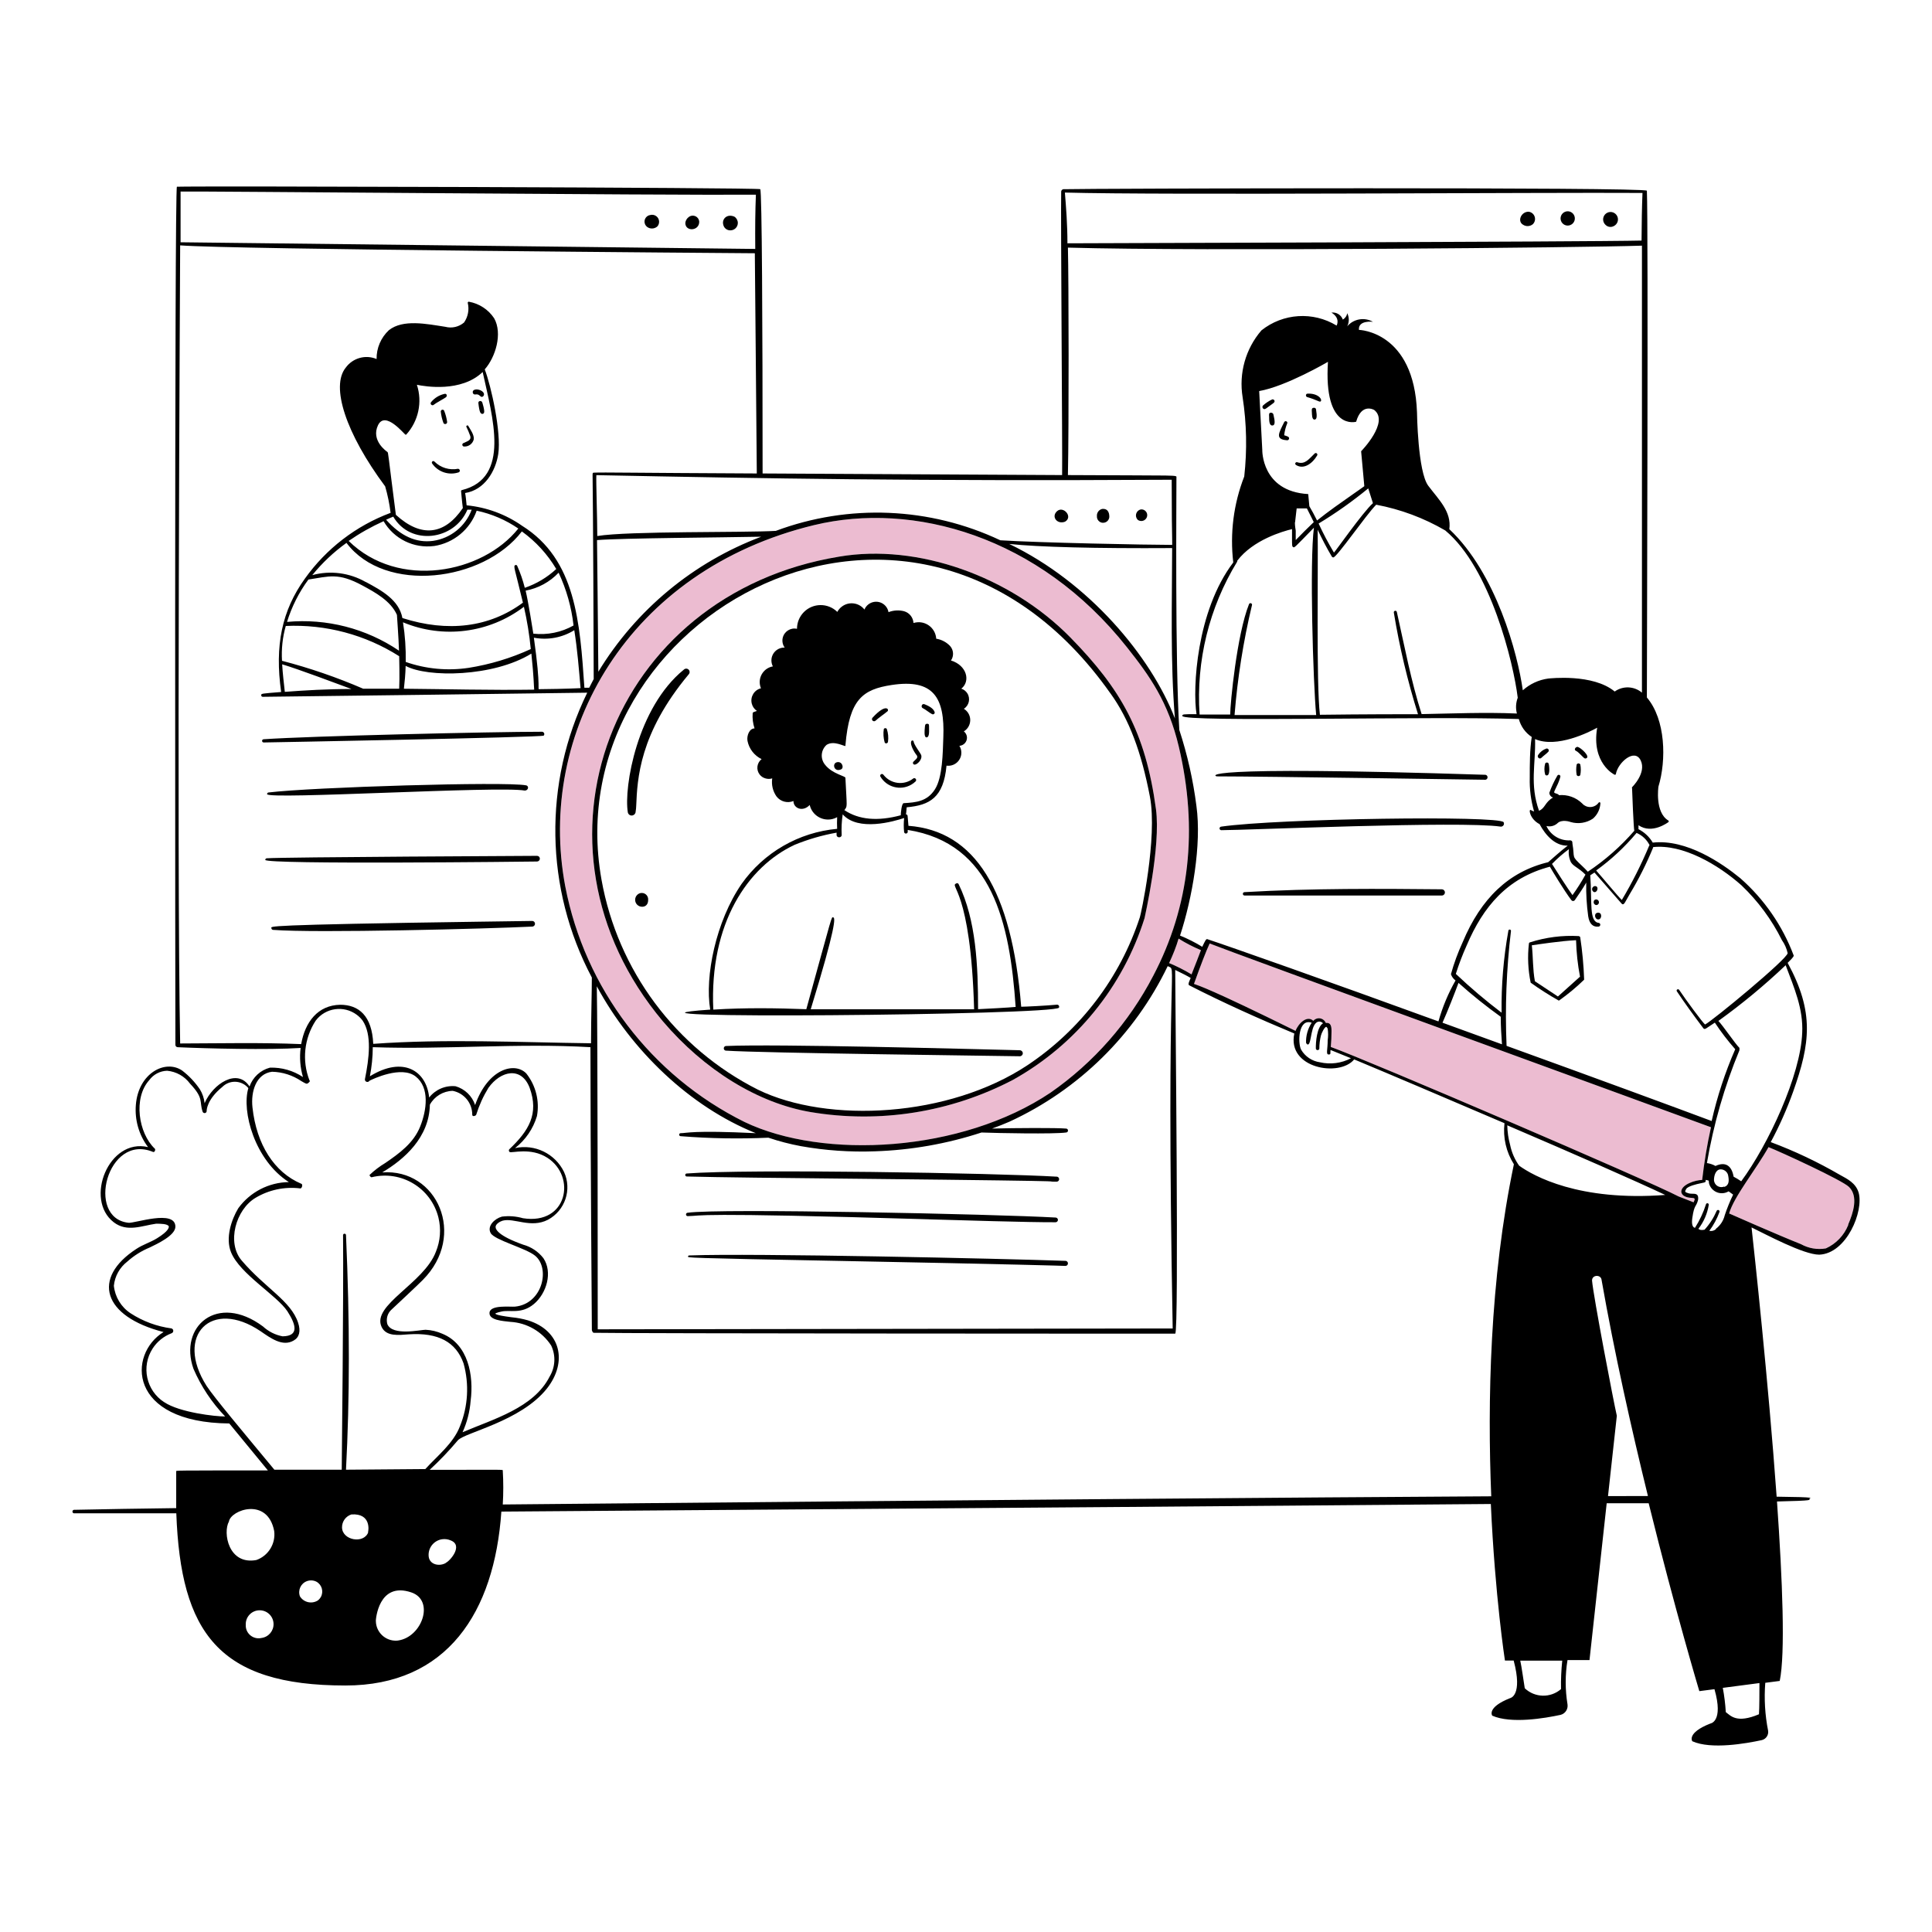 <svg xmlns="http://www.w3.org/2000/svg" id="_2._Creaci&#xF3;n_de_audiencias" width="600" height="600" viewBox="0 0 600 600"><defs><style>.cls-1{fill:#ecbcd1;}.cls-1,.cls-2{stroke-width:0px;}.cls-2{fill:#000;}</style></defs><path class="cls-1" d="M372.96,295.09c-2.41-1-4.73-2.2-6.94-3.59-.73,2.51-1.75,5.05-2.92,7.56h-.12c2.44,1,4.8,2.19,7.06,3.56,1.08-2.63,2.42-6.24,2.92-7.53Z"></path><path class="cls-1" d="M175.55,275.25c6.11,31.74,26.69,58.81,55.64,73.18,24.57,11.79,67.46,9.45,95.09-9.1,13.41-9.34,24.36-21.79,31.89-36.3,11.29-21.5,13.98-45.49,7.94-71.1-3.3-13.92-8.99-21.91-16.13-30.93-27.37-34.57-66.44-45.31-97.07-37.93-57.92,13.98-86.33,64.57-77.35,112.18h0ZM260.6,172.86c24.3-4.14,53.1,6.07,71.75,25.03,15.76,16.08,23.4,29.38,26.64,53.36,1.58,11.64-3.53,33.64-3.53,33.85-6.69,21.35-21.31,39.33-40.85,50.24-19.31,10.1-41.39,13.61-62.88,10.01-16.34-2.77-33.03-13.07-45.9-28.21-45.78-54.47-16.25-132.61,54.76-144.28h.01Z"></path><path class="cls-1" d="M525.06,372c-1.37-.09-2.92-.67-2.92-1.98.12-2.19,4.43-3.56,6.48-3.56.63-5.5,1.55-10.96,2.74-16.37-10.71-3.97-150.64-54.97-155.69-57.07-1.14,2.45-2.77,6.71-4.87,12.55,1.58.58,4.76,1.37,31.54,14.59.93-2.45,3.68-4.93,5.51-3.12.24-.28.54-.49.88-.63,1.18-.48,2.52.09,3,1.27,1.63-.15,1.81,1.11,1.78,2.77-.03,1.63-.06,2.93-.22,4.7,11.49,4.13,98.63,41.5,108.03,46.44l4.64,1.81c.58-1.25.47-1.31-.9-1.4h0Z"></path><path class="cls-1" d="M574.22,368.61c-2.04-2.07-21.42-10.97-25-12.37-3.73,6.71-10.82,15.49-12.23,20.6.29.15,15.41,6.8,22.32,9.54,2.35,1.32,5.08,1.78,7.73,1.31,3.16-1.44,5.65-4.04,6.94-7.27l-.03-.15c1.55-3.59,3.24-8.72.26-11.67h.01Z"></path><path class="cls-2" d="M166.79,267.54c.48,0,.87-.4.87-.88s-.39-.87-.87-.87c0,0-79.24.38-83.94.76-.26.02-.47.23-.47.5,0,1.49,82.83.53,84.41.5h0Z"></path><path class="cls-2" d="M330.88,391.57h0c-19.52-.7-97.42-2.42-116.53-1.69-.41,0-.67,0-.67.35s-1.69.44,47.7,1.37c54.9,1.06,69.04,1.51,69.51,1.54.43,0,.78-.36.77-.79,0-.43-.35-.78-.79-.79h.01Z"></path><path class="cls-2" d="M134.28,143.29c-.2.16-.23.46-.07.66,1.85,2.67,5.25,3.78,8.32,2.71.27-.17.36-.53.19-.8-.1-.16-.27-.26-.46-.28-2.66.52-5.4-.31-7.32-2.22-.16-.2-.46-.23-.66-.07h0Z"></path><path class="cls-2" d="M144.21,138.67h0c1.37.04,2.59-.88,2.92-2.22.18-1.43-1.11-3.12-1.72-4.2-.18-.35-.73,0-.58.29.47.95.88,1.92,1.23,2.92.32,1.28-.85,1.52-2.01,2.1-.31.05-.52.34-.47.64s.34.52.64.47h0Z"></path><path class="cls-2" d="M148.56,125.16c.32,2.92.7,3.12.85,3.24.24.21.61.19.82-.06.03-.04.06-.08.08-.12.32-.64-.55-3.27-.55-3.27-.23-.61-1.25-.53-1.2.2h0Z"></path><path class="cls-2" d="M165.28,287.76h0c.48,0,.87-.4.87-.88s-.39-.87-.87-.87l-16.31.23c-68.8.99-64.66,1.46-64.68,2.01,0,.28.22.51.5.53,13.3,1.05,67.11-.35,80.5-1.02h-.01Z"></path><path class="cls-2" d="M288.58,378.68h0c8.08.23,31.54.96,39.24.9.4,0,.73-.33.73-.73s-.33-.73-.73-.73c-18.21-1.05-104.63-2.92-114.26-1.49-.29,0-.52.24-.52.53s.23.52.52.52c5.11-.09-.03-1.25,75.01.99h.01Z"></path><path class="cls-2" d="M266.17,366.07c84.61.88,52.37.9,62.12.9.43-.08.71-.5.62-.92-.06-.31-.31-.56-.62-.62-19.17-1.14-96.28-2.45-115.02-.99-.26,0-.47.21-.46.47,0,.26.21.46.46.46,8.99.26,30.31.47,52.9.7Z"></path><path class="cls-2" d="M147.57,122.51c1.23-.23,1.43.58,1.95.73.53.15,1.37-.85.23-1.72s-3.15-.79-2.92.44c.06.35.38.59.73.55h.01Z"></path><path class="cls-2" d="M134.73,125.69c.53-.47,3.15-1.87,3.73-2.3.58-.44.23-1.2-.35-1.08-1.65.35-3.13,1.24-4.2,2.54-.23.23-.24.6,0,.83s.6.24.83.01Z"></path><path class="cls-2" d="M137.14,127.32c-.15.1-.24.26-.26.43h0c.12,1.25.41,2.47.85,3.65.17.29.55.38.84.21.18-.11.29-.3.3-.5-.16-1.24-.49-2.46-.96-3.62-.16-.26-.51-.33-.77-.17Z"></path><path class="cls-2" d="M228.1,67.3c-2.28-1.02-4.08.7-3.44,2.66.28.95,1.17,1.6,2.16,1.58,1.27,0,2.31-1.01,2.32-2.29,0-.78-.39-1.51-1.04-1.94h0Z"></path><path class="cls-2" d="M201.92,66.78c-1.13.17-1.91,1.23-1.74,2.36.11.72.59,1.33,1.27,1.61.93.4,2,.22,2.74-.47.77-.93.64-2.31-.29-3.08-.55-.46-1.29-.61-1.98-.42h0Z"></path><path class="cls-2" d="M353.32,161.43c.81.61,1.96.46,2.58-.35.08-.1.14-.21.2-.32.43-.88.06-1.95-.82-2.38-.32-.16-.69-.21-1.05-.16-1.03.26-1.65,1.31-1.39,2.34.08.33.25.63.49.87h0Z"></path><path class="cls-2" d="M330.77,162.01c2.57-1.52-.55-4.99-2.48-3.27-1.93,1.72.03,4.23,2.48,3.27Z"></path><path class="cls-2" d="M342.45,162.35c1.06.07,1.98-.73,2.06-1.79,0-.55,0-2.71-2.22-2.51-1.03.24-1.72,1.2-1.63,2.25-.07,1.06.73,1.98,1.79,2.06h0Z"></path><path class="cls-2" d="M214.98,66.98c-.39.03-.76.18-1.07.41-.61.44-1.01,1.12-1.08,1.87,0,2.77,4.38,2.51,4.32-.44-.09-1.11-1.06-1.93-2.17-1.84Z"></path><path class="cls-2" d="M328.87,312.94c.16-.32.04-.7-.28-.86-.1-.05-.22-.08-.33-.07-3.44.32-9.8.64-11.12.64-2.92-36.24-14.35-54.62-35.01-56.19-.32-3.44-.18-3.27-.55-3.5-.38-.23-.2.7,0-2.25,7.09-.64,11.44-2.92,12.37-12.93,2.22.3,4.26-1.25,4.57-3.47.13-.94-.07-1.89-.57-2.69,1.38-.09,2.43-1.28,2.35-2.66-.05-.72-.4-1.39-.97-1.83,1.93-1.16,2.56-3.67,1.4-5.61-.34-.57-.82-1.05-1.4-1.4,1.62-1.02,2.11-3.17,1.09-4.79-.43-.69-1.1-1.21-1.88-1.46,2.92-2.3,1.75-7.24-3.21-8.75.96-1.39.84-3.27-.29-4.52-1.15-1.2-2.65-1.98-4.29-2.25-.19-3.01-2.78-5.29-5.78-5.11-.43.03-.86.11-1.28.23-.1-1.71-1.27-3.18-2.92-3.65-1.61-.41-3.3-.31-4.84.29-.37-2.13-2.39-3.55-4.52-3.18-1.32.23-2.44,1.12-2.95,2.37-1.72-2.2-4.89-2.59-7.08-.87-.56.43-1.02.98-1.35,1.6-2.89-2.85-7.55-2.82-10.4.07-1.36,1.38-2.12,3.24-2.12,5.18-2.02-.44-4,.84-4.44,2.85-.23,1.04,0,2.12.62,2.98-2.21-.07-4.05,1.66-4.12,3.87-.02.68.13,1.36.45,1.97-2.7.48-4.49,3.06-4.01,5.75.06.36.17.71.31,1.05-2.1.52-3.37,2.64-2.86,4.73.23.94.8,1.76,1.6,2.3-.79.29-1.28.38-1.31.67-.13,1.61.07,3.23.58,4.76-1.6,0-2.48,2.25-2.19,3.88.49,2.47,2.11,4.56,4.38,5.66-1.49,1.16-1.76,3.3-.6,4.79.45.58,1.07.99,1.77,1.19.69.22,1.44.22,2.13,0-.3,1.98.19,4,1.34,5.63,1.24,1.59,3.39,2.17,5.25,1.4,0,2.3,2.92,3.5,5.05,1.23.72,3.14,3.85,5.1,7,4.38.53-.12,1.05-.32,1.52-.59-.06,1.21-.06,2.41,0,3.62-11.92,1.08-22.76,7.33-29.67,17.1-8.02,11.67-11.47,28.77-9.75,39.04-43.36,3.06,107.2,1.78,108.33-.61h-.02ZM256.25,237.52h0c-1.56-1.86-1.35-4.61.47-6.21,2.28-1.43,5.43.53,5.84.35.03-.07.03-.16,0-.23,1.2-14.3,5.4-17.33,14.35-18.7,13.01-1.98,16.54,3.91,16.05,16.25-.18,4.78-.2,12.43-2.63,16.19s-5.84,4.03-9.66,4.26c-.67,0-.93,3.12-.93,3.76-7.18,1.93-13.04,1.4-17.51-1.6.99-1.37.79-.41.32-10.01.15-.55-4.06-1.2-6.3-4.06ZM246.74,262.38c4.21-1.72,8.59-3,13.07-3.79v.7c0,.99,1.6.99,1.58,0-.11-2.14,0-4.28.32-6.39,4.79,5.43,15.93,2.19,19.08,1.14-.16,1.47-.16,2.96,0,4.43.1.31.43.47.74.37.18-.06.31-.2.37-.37.02-.24.02-.49,0-.73,26.26,4.14,31.72,28.8,33.52,54.97-1.55.18-10.12.64-11.67.7,0-13.54-.61-27.69-6.04-38.83-.11-.25-.4-.37-.65-.26-.02,0-.03.02-.05.02-2.36,1.02,4.46,1.52,5.51,39.1h-50.74c7.94-25.91,7.64-28.45,7-28.53-.64-.09,0-1.78-8.37,28.51-9.22-.35-18.96-.5-28.8.12h-.09c-1.23-26.87,10.74-44.38,25.21-51.15h.01Z"></path><path class="cls-2" d="M83.41,246.1c-.27.03-.47.26-.47.53,0,1.78,72.21-2.6,80.03-1.11,1.11,0,1.43-1.43.38-1.63-6.54-1.25-66.46.58-79.94,2.22h0Z"></path><path class="cls-2" d="M168.77,227.42c-.12-.1-.27-.16-.43-.17-15.38,0-72.39,1.34-86.45,2.33-.27,0-.5.22-.5.5s.22.5.5.5c.61,0,86.51-1.58,86.98-2.13.26-.31.22-.77-.09-1.03h-.01Z"></path><path class="cls-2" d="M486.75,70.05c1.22.06,2.27-.88,2.33-2.1s-.88-2.27-2.1-2.33-2.27.88-2.33,2.1.88,2.27,2.1,2.33Z"></path><path class="cls-2" d="M447.77,276.18c-18.85-.18-40.26-.35-61.27.88-.29,0-.52.24-.52.53s.23.52.52.52h61.27c.53,0,.96-.43.96-.96s-.43-.96-.96-.96h0Z"></path><path class="cls-2" d="M260.01,236.7c-1.72.29-1.02,3.15,1.08,2.28,1.14-.35.55-2.57-1.08-2.28Z"></path><path class="cls-2" d="M316.68,326.16h0c-15.84-.38-75.45-2.01-91.32-1.31-.39.08-.65.47-.57.86.06.29.28.51.57.57,11,.76,84.99,1.63,91.38,1.75.52-.02.92-.45.9-.96-.02-.52-.45-.92-.96-.9h0Z"></path><path class="cls-2" d="M377.98,241.11c14.06,0,83.36,1.05,83.36,1.05.43-.08.71-.5.62-.92-.06-.31-.31-.56-.62-.62-92.87-2.98-84.09.5-83.36.5h0Z"></path><path class="cls-2" d="M395.75,124.31c-.14-.2-.37-.31-.61-.29-1.07.49-2.05,1.14-2.92,1.93-.24.28-.21.7.07.95.12.1.27.16.43.16.19,0,.66-.29,1.4-.88,1.11-.88,2.01-1.2,1.63-1.87Z"></path><path class="cls-2" d="M379.29,256.72c-.31,0-.55.25-.55.55s.25.55.55.55c7.59,0,74.23-2.92,86.74-1.11.51.06.98-.3,1.04-.81.02-.19-.01-.39-.11-.56-1.28-2.13-69.85-1.17-87.68,1.37h0Z"></path><path class="cls-2" d="M287.94,224.77c-.73,0-.67.64-.73,1.31s-.32,2.92.53,2.92.82-1.63.79-2.74.12-1.46-.58-1.49h-.01Z"></path><path class="cls-2" d="M274.4,240.67s-.06-.08-.09-.12c-.21-.23-.56-.24-.78-.04-.16.15-.22.38-.15.59,1.93,3.37,6.23,4.54,9.6,2.6.5-.29.96-.63,1.37-1.03.5-.5-.18-1.31-.73-.9-2.85,2.24-6.98,1.74-9.22-1.11h0Z"></path><path class="cls-2" d="M283.68,236.56h0c-.21.2-.22.53-.02.74.1.11.25.17.4.16.79,0,2.42-1.58,2.04-2.92-.18-.64-2.3-3.24-2.39-4.35-.08-.19-.3-.28-.5-.2-.09.04-.17.11-.2.2-.55,1.25,1.43,4.08,1.46,4.08.96,1.02,0,1.43-.79,2.28h0Z"></path><path class="cls-2" d="M274.61,226.24s-.09.08-.13.14c-.22,1.39-.13,2.82.26,4.17.08.2.28.33.5.32.24-.03.45-.2.53-.44.2-1.37.07-2.77-.38-4.08-.18-.24-.53-.29-.78-.11Z"></path><path class="cls-2" d="M271.92,223.81c.58-.61,3.12-2.39,3.71-2.92.58-.53-.44-2.6-4.64,1.98-.26.26-.26.68,0,.93s.68.26.93,0h0Z"></path><path class="cls-2" d="M398.81,135.17c.15-1.28.47-2.54.96-3.73h0c.2-.55-.64-.9-.93-.38-1.72,3.47-2.92,5.37.79,5.66.26.06.54-.07.64-.32.38-.79-.7-.96-1.46-1.23h0Z"></path><path class="cls-2" d="M472.98,69.78c.95.64,2.22.57,3.09-.18.88-.9.87-2.34-.03-3.22-.36-.35-.82-.57-1.31-.63-2.33-.03-3.59,2.95-1.75,4.03Z"></path><path class="cls-2" d="M286.59,219.93c.73.32,2.28,1.6,2.86,1.84.26.15.6.07.76-.2.09-.15.1-.34.03-.5-.5-1.31-2.28-2.01-3.12-2.36s-1.25.9-.53,1.23h0Z"></path><path class="cls-2" d="M408.93,140.8c-.22-.17-.53-.13-.7.09-1.69,1.6-2.92,3.47-5.31,2.68-.23-.11-.51,0-.63.22-.11.23-.01.51.22.63,2.42,1.49,5.08-.5,6.51-2.92.17-.22.13-.53-.09-.7Z"></path><path class="cls-2" d="M498.65,69.87c.67.65,1.68.79,2.51.35,1.15-.55,1.64-1.92,1.09-3.07-.55-1.15-1.92-1.64-3.07-1.09s-1.64,1.92-1.09,3.07c.13.28.33.54.56.74Z"></path><path class="cls-2" d="M408.05,126.63s-.05,0-.08.02c-.76,0-.58.9-.55,1.49.03.58,0,2.13.76,2.16s.9-.85.53-3.15c-.04-.32-.33-.55-.65-.51h-.01Z"></path><path class="cls-2" d="M394.64,128.17c-.64,0-.53.73-.5,1.23,0,1.17,0,2.74.96,2.74s.9-1.25.35-3.5c-.13-.33-.47-.52-.82-.47h.01Z"></path><path class="cls-2" d="M405.87,123.29c1.29.37,2.54.83,3.76,1.37.16.09.36.09.53,0,.61-.7-.99-2.66-4.29-2.39-.28.16-.38.51-.23.79.05.1.13.17.23.23Z"></path><path class="cls-2" d="M251.73,345.36c21.49,3.61,43.57.09,62.88-10.01,19.54-10.91,34.15-28.89,40.85-50.24,0-.2,5.11-22.2,3.53-33.85-3.24-23.98-10.88-37.29-26.64-53.36-18.64-18.96-47.44-29.18-71.75-25.03-71.02,11.67-100.54,89.81-54.76,144.28,12.87,15.14,29.56,25.44,45.9,28.21h0ZM344.83,215.29h0c5.84,8.08,9.63,18.26,12.28,32.09,2.45,12.81-2.92,37.17-3.12,37.49-6.14,18.77-18.41,34.93-34.84,45.9-24.39,16.22-61.97,18.26-83.8,7.62-25.54-12.89-43.52-37.05-48.55-65.21-14.59-81.87,97.22-143.99,158.02-57.89h0Z"></path><path class="cls-2" d="M496.55,280.38c.1-.47-.21-.94-.68-1.03-.23-.05-.47,0-.66.13-.37.35-.39.95-.04,1.32.15.16.35.26.56.28.41,0,.76-.3.82-.7Z"></path><path class="cls-2" d="M489.84,237.2c-.07.05-.13.11-.18.18-.21,1.1-.21,2.23,0,3.33.18.31.57.41.88.23.1-.06.18-.14.23-.23.22-1.1.22-2.23,0-3.33-.21-.31-.63-.39-.93-.18h0Z"></path><path class="cls-2" d="M490.31,290.71h0c-5.11-.29-10.24.37-15.11,1.93-.2.01-.37.18-.38.38-.47,4.06-.28,8.17.55,12.17,2.82,2.01,5.74,3.87,8.75,5.57,2.78-1.96,5.41-4.13,7.85-6.51-.15-4.44-.56-8.86-1.23-13.25,0,0-.23-.26-.44-.29h.01ZM483.83,309.47s-6.62-4.35-7.15-4.73c-.7-3.73-.53-7.35-.96-11.17,1.55-.23,9.34-1.4,13.74-1.58.1,3.8.51,7.59,1.23,11.32l-6.86,6.16h0Z"></path><path class="cls-2" d="M197.58,250.3c.35-8.4.96-22.47,16.28-40.85.41-.41.41-1.08,0-1.49s-1.08-.41-1.49,0c-14.47,11.73-18.7,36.5-17.39,44.35.15.66.8,1.08,1.46.93.55-.12.95-.6.96-1.17.1-.58.16-1.18.18-1.78h0Z"></path><path class="cls-2" d="M495.5,275.19c-.53-.06-1,.32-1.06.85-.04.39.16.77.51.96,1.02.44,1.75-1.6.55-1.81Z"></path><path class="cls-2" d="M199.45,277.32c-.58-.04-1.14.17-1.55.58-.85.83-.87,2.2-.04,3.05.42.43.99.66,1.59.65,1.02,0,1.87-.7,1.84-2.16.08-1.09-.74-2.04-1.83-2.12h0Z"></path><path class="cls-2" d="M480.78,232.6c-.15-.13-.35-.18-.54-.13-1.02.35-1.9,1.03-2.51,1.93-.53.67.35,1.58.99.93.64-.64,1.43-1.14,2.13-1.87.22-.26.19-.64-.07-.86h0Z"></path><path class="cls-2" d="M496.35,283.44c-1.49,0-1.14,2.1,0,2.1s1.28-2.1,0-2.1Z"></path><path class="cls-2" d="M480.07,236.9c-.08.05-.15.13-.2.22h0c-.32,1.13-.32,2.32,0,3.44.11.17.3.27.5.26,1.17,0,.73-3.3.55-3.73-.18-.29-.56-.37-.85-.19h0Z"></path><path class="cls-2" d="M489.93,231.95c-.7,0-1.23.93-.47,1.25s2.1,1.98,2.63,2.3c.16.09.36.09.53,0,1.37-.53-1.66-3.3-2.68-3.56h-.01Z"></path><path class="cls-2" d="M577.2,370.33c-.88-2.92-3.47-4.2-5.84-5.49-6.85-3.98-14.02-7.38-21.44-10.15,2.7-5.02,5.02-10.24,6.94-15.61,5.34-15.03,6.65-24.71-1.69-40.06,2.01-1.9,1.9-2.19,1.87-2.3-3.47-9.23-9.16-17.47-16.57-23.98-5.66-4.64-16.72-12.23-27.19-11.06-1.05-1.78-2.59-3.23-4.43-4.17v-1.23c4.23,2.92,9.22-.93,9.28-.96.14-.11.16-.31.04-.45-.01-.02-.03-.03-.04-.04-4.26-2.54-3.09-10.5-3.09-10.53,2.51-8.23,2.25-20.86-3.59-27.69,0-8.93.47-147.72,0-157.38,0-1.17-173.4-.7-181.22-.47-.35.06-.63.34-.67.7-.18,7.73.41,80.94.29,88.08l-93.02-.5c0-45.95-.2-87.79-.73-88.29s-175.56-1.02-181.16-.76c-.79,0-.5,265.51-.47,266.5,0,.4.33.73.73.73,9.04.41,28.24.88,38.16.23-.38,3.03-.13,6.11.73,9.04-3.04-2.02-6.63-3.04-10.27-2.92-2.94.78-5.31,2.96-6.33,5.84-3.79-5.84-11.38-.79-13.95,5.19-.16-1.52-.66-2.99-1.46-4.29-1.51-2.23-3.37-4.2-5.51-5.84-5.19-3.56-13.6.76-14.38,10.65-.39,4.69.96,9.37,3.79,13.13-12.2-2.92-19.87,16.25-10.65,23.34,4.14,3.18,8.75,1.05,13.16.44,1.23,0,3.62,0,3.94.85,0,.35,0,1.4-3.62,3.65-2.04,1.28-4.38,1.95-6.42,3.3-14.06,9.13-10.45,21.01,8.4,25.85-11.12,6.8-11.26,28.13,20.42,28.39l11.99,14.59c-29.91,0-28.48,0-28.48.29v11.41c-11.67.15-22.03.32-31.8.53-.3.07-.48.37-.41.67.05.21.21.37.41.41h31.83c1.37,37.11,13.13,53.48,52.52,53.48,31.57,0,46.27-22.67,48.43-54.01,152.45-1.11,247.74-1.84,307.29-2.36,1.31,28.8,4.38,48.61,4.38,48.61h2.71c2.92,10.97-1.08,11.67-1.08,11.67-7.41,2.92-5.57,5.46-5.57,5.46,5.84,2.57,16.25.82,21.24-.26,1.44-.38,2.36-1.79,2.13-3.27-.75-4.55-.75-9.19,0-13.74h6.83l5.34-48.7h13.04c8.26,33.44,15.73,58.35,15.73,58.35l4.7-.61c2.92,10.21-1.31,10.68-1.31,10.68-7.41,2.92-5.57,5.49-5.57,5.49,5.84,2.63,16.72.7,21.56-.35,1.32-.3,2.19-1.58,1.98-2.92-.97-4.9-1.27-9.9-.88-14.88l4.49-.58c1.75-8.46.88-31.01-.85-55.73,11.88-.26,10.04-.5,10.04-.79s3.3-.55-10.15-.7c-2.6-36.18-7-76.44-7.79-83.62,4.46,2.16,16.16,8.46,21.01,8.46,8.49-.32,13.92-13.51,12.23-19.32h0ZM559.69,320.82v-.09c-.47,13.16-10.53,34.75-18.94,46.13-.76-.52-1.55-1-2.36-1.43-.58-3.36-2.48-4.79-5.63-3.33-.82-.46-1.72-.76-2.66-.9,2.05-12.02,5.43-23.77,10.1-35.04v-.73c-1.28-1.23-5.11-6.89-6.54-8.37,7.35-5.29,14.33-11.07,20.89-17.3,2.66,7.06,5.51,13.51,5.14,21.07h0ZM535.5,368.61l-.09-.09c-1.19.45-2.52-.14-2.97-1.33-.08-.22-.13-.45-.15-.68,0-1.49.58-3.36,2.1-3.36,1.03.02,1.93.69,2.25,1.66.38,1.72.44,3.27-1.14,3.79h0ZM513.33,263.08c9.25-1.02,20.25,5.43,27.48,11.85,5.15,4.9,9.41,10.67,12.58,17.04.85,1.21,1.46,2.58,1.78,4.03,0,1.75-23.34,21.01-25.65,22.17-.88-.76-5.84-7.47-8.05-10.77-.32-.44-1.02,0-.7.47,2.36,3.53,5.05,7.27,8.2,11.44.47.64.9,0,3.59-1.72,1.92,2.9,4.03,5.65,6.33,8.26-3.14,7.18-5.59,14.65-7.32,22.29-10.97-4.11-36.35-13.45-63.69-23.34-.51-11.92-.05-23.86,1.37-35.71,0-.23-.18-.41-.41-.41s-.41.18-.41.41c-1.51,8.38-2.21,16.89-2.1,25.41-4.95-3.75-9.7-7.78-14.21-12.05.94-2.98,2.05-5.9,3.33-8.75,5.19-12.25,12.72-21.07,25.88-24.54.67,1.17,4.38,7.35,6.65,10.36.21.31.63.39.93.18.07-.05.13-.11.18-.18,1.46-2.1,2.6-3.79,3.53-5.43-.08,3.49.13,6.99.61,10.45.35,2.36,1.49,3.47,3.3,3.21.31-.07.51-.38.44-.7-.05-.22-.22-.39-.44-.44-3.09-.29-2.07-6.39-2.66-14.79l1.31-.85c1.78,2.07,7.44,8.52,8.46,9.69.23.26.58.29.96-.32.38-.61.67-1.2,1.52-2.66,2.8-4.64,5.23-9.49,7.29-14.5l-.09-.09h.01ZM185.32,306.26c10.74,19.9,28.83,37.4,49.4,45.66-19.75-.96-21.42,0-23.34,0-.26,0-.47.21-.46.47,0,.26.21.46.46.46,9.07.73,18.17.88,27.25.47,3.3,1.12,6.67,1.99,10.1,2.63,7.58,1.35,15.27,1.88,22.96,1.6,11.26-.37,22.41-2.33,33.12-5.84,5.14.2,22.52.53,26.26,0,.34,0,.61-.27.61-.61s-.27-.61-.61-.61c-2.92-.26-15.9-.2-22.99,0,1.87-.67,3.71-1.4,5.46-2.16,21.48-9.91,38.84-26.98,49.1-48.29,3.18,1.69-.64-6.56,1.55,112.53l-178.56.26c0-7.38,0-94.36-.29-106.58h-.02ZM252.9,163.06c30.64-7.38,69.7,3.36,97.07,37.93,7.15,9.02,12.84,17.01,16.13,30.93,6.04,25.62,3.36,49.6-7.94,71.1-7.53,14.5-18.48,26.96-31.89,36.3-27.63,18.56-70.52,20.89-95.09,9.1-28.95-14.37-49.53-41.43-55.64-73.18-8.99-47.62,19.43-98.21,77.35-112.18h0ZM185.41,167.73c8.2-.64,38.69-.79,51-1.05-21.08,7.92-38.89,22.69-50.59,41.93-.09-12.63-.41-40.88-.41-40.88h0ZM364.89,223.14c-7.48-19.34-26.73-42.31-51.46-54.21,9.02.96,26.64,1.43,50.59,1.28-.03,17.48-.58,35.13.86,52.93h.01ZM362.98,299.05h.12c1.17-2.51,2.19-5.05,2.92-7.56,2.21,1.39,4.53,2.59,6.94,3.59-.5,1.28-1.84,4.9-2.92,7.53-2.26-1.37-4.62-2.56-7.06-3.56ZM366.36,290.53h.12c3.76-11.47,6.74-28.24,5.08-40.23-1.02-8.02-2.8-15.92-5.31-23.6-1.34-21.12-.88-72.13-.9-78.34,0-.93,1.95-.61-33.7-.82.32-15.06.26-60.95,0-70.64,41.99,1.17,160.47,0,178.27-.61v138.82c-2.41-2.04-5.89-2.19-8.46-.35-6.74-5.6-20.07-4.08-20.66-4.03-2.93.4-5.68,1.67-7.88,3.65-1.58-11.38-8.26-36.35-22.82-50.04.73-5.46-3.27-9.13-6.54-13.48s-3.5-22.79-3.5-22.79c-.9-25.24-18.03-25.62-18.03-25.62-.29-3.12,4.35-2.51,4.35-2.51-2.66-1.51-6.01-.93-7.99,1.4.65-1.28.65-2.8,0-4.08-.12.84-.63,1.58-1.37,1.98-.52-1.46-1.99-2.36-3.53-2.16,2.92,1.78,1.6,4.03,1.6,4.03-7.32-4.45-16.64-3.85-23.34,1.49-4.94,5.73-7.07,13.35-5.84,20.8,1.25,8.13,1.41,16.39.5,24.57-3.31,8.49-4.48,17.65-3.41,26.7-11.47,15.11-12.66,39.16-11.41,47.12-4.23,0-4.38,0-4.41.55,0,2.04,77.44,0,104.51.96.61,2.28,2.03,4.27,4,5.57-.61,4.11-.61,8.4-.61,12.66-.1,3.54.36,7.07,1.34,10.47-.32-.07-.63-.19-.9-.38-.93-.73-.53,2.71,2.6,4.32,1.87,3.47,4.84,6.8,8.75,6.68-2.22,1.66-5.46,4.64-6.07,5.14-12.17,2.92-20.86,11.2-26.55,24.83-1.48,3.21-2.7,6.54-3.65,9.95.26.79.76,1.47,1.43,1.95-2.28,4.01-4.06,8.28-5.31,12.72-33.7-12.28-65.47-23.49-71.83-25.56-.35,0-.55.35-1.52,2.39-2.23-1.37-4.57-2.55-7-3.53v.02ZM471.08,221.59c-10-.43-19.94,0-29.58.18-3.27-10.18-5.31-21.09-7.7-31.72-.06-.26-.31-.42-.57-.36s-.42.31-.36.57c1.75,10.68,4.26,21.22,7.5,31.54-3.24,0-17.13,0-30.46.18-1.17-9.89-.5-46.19-.7-57.45,1.28,2.66,2.74,5.54,4.38,8.29.09.17.27.28.47.29.99.15,10.18-13.22,13.33-16.37,7.55,1.42,14.81,4.12,21.44,7.99,14.06,11.67,21.21,41.2,22.52,51.96-.6,1.57-.69,3.28-.26,4.9h0ZM388.52,187.35c-.25-.1-.53.03-.63.28-3.79,9.48-5.84,30.96-5.84,34.28h-9.51c-1.11-16.65,2.97-33.23,11.67-47.47.03-.09.03-.18,0-.26,4.93-6.54,14.24-9.19,17.04-9.86v2.92c0,2.22,0,2.48.38,2.68s.26.29,6.42-6.04c-1.37,10.42-.26,47.97.7,58.18h-25.35c.92-11.48,2.72-22.88,5.4-34.08.1-.25-.03-.53-.28-.63h0ZM402.13,162.24h.06l.5-4.35h3.18c.85,1.63,1.98,3.97,2.13,4.26-1.9,1.81-3.79,3.71-5.6,5.57v-2.92c-.26-1.55-.26-2.25-.26-2.57h0ZM406.63,157.2l-.35-3.76c-14.59-.82-14.27-13.74-14.27-13.74l-.96-18.26c8.26-1.4,21.36-9.07,21.36-9.07-1.4,21.56,8.75,18.61,8.75,18.61,1.72-6.01,5.63-3.65,5.63-3.65,4.76,3.79-4.08,12.81-4.08,12.81l.99,10.85c-.85.61-1.98,1.43-3.56,2.51-3.71,2.6-7.56,5.28-11.12,8.14-.9-1.78-1.63-3.18-2.39-4.43h0ZM426.38,156.26c-3.24,2.92-11.67,15.03-12.11,15.35-1.75-2.92-3.34-5.92-4.76-9.02,5.39-3.26,10.54-6.91,15.41-10.91l1.46,4.58ZM487.89,267.81h0c.85,1.34,2.42,1.69,4.49,3.82-1.22,2.2-2.56,4.32-4.03,6.36-1.43-1.95-5.14-7.7-6.36-9.69,1.62-1.67,3.37-3.21,5.25-4.58-.19,1.4.03,2.82.64,4.08h0ZM452.95,305.24c4.18,3.75,8.56,7.26,13.12,10.53,0,2.92.18,5.84.38,8.55l-18.47-6.71c1.47-3.25,4.06-9.85,4.97-12.37ZM512.31,262.52l-.12.06c-2.44,5.83-5.28,11.49-8.52,16.92-.99-.88-5.84-6.77-7.97-9.16,4.65-3.35,8.87-7.27,12.55-11.67,1.77.76,3.21,2.12,4.06,3.85ZM506.85,244.46c-.05.09-.05.2,0,.29,0,.73.5,12.84.7,13.25-4.22,4.87-9.08,9.15-14.44,12.72-.35-.44-.99-1.02-1.66-1.69-3.68-3.47-2.28-2.25-3.12-7.06,0-.47,0-.88-.67-.99-3.16.19-6.1-1.59-7.41-4.46,1.17.3,2.4.02,3.33-.76,1.4-1.49,4.14-.5,4.2-.47,2.35.69,4.88.3,6.91-1.05,1.41-1.21,2.25-2.96,2.33-4.81,0-.16-.13-.29-.3-.29-.07,0-.15.03-.2.08-1.02,1.49-3.05,1.87-4.54.85-.23-.16-.44-.34-.62-.55-1.91-1.88-4.56-2.82-7.24-2.57-.05-.13-.14-.23-.26-.29-1.43-.64-1.58,0-.44-2.42.48-.93.86-1.91,1.14-2.92.1-.26-.02-.55-.28-.66-.26-.1-.55.02-.66.28-.98,1.67-1.8,3.43-2.45,5.25.01.69.47,1.3,1.14,1.49-2.57,1.46-2.39,3.3-4.35,4.11-2.92-8.17-1.02-14.38-1.23-22.26,6.74,2.92,16.81-2.16,19.29-3.53-1.87,10.97,5.31,14.59,5.4,14.59.15.07.32,0,.39-.15.01-.03.02-.06.02-.09.67-3.59,5.84-8.08,7.7-4.2,1.87,3.88-2.66,8.32-2.68,8.32h0ZM510.09,59.92c-.18,4.43-.26,9.16-.29,14.79-14.88.38-178.3.85-178.3.85,0-5.98-.41-11.03-.79-15.76,30.58.85,149.06-.09,179.38.12ZM363.88,149c0,21.77.38,20.22,0,20.22-7.5,0-41.43-.67-53.22-1.43-21.9-10.34-47.05-11.39-69.73-2.92-9.57.58-45.9,0-55.44,1.6,0-5.49-.41-17.16-.29-18.91,53.1,1.05,98.33,1.87,178.68,1.43h0ZM56.07,59.48c7.29-.12,147.66,1.17,178.68.99-.2,4.9-.26,10.12-.2,16.84l-178.47-2.07v-15.76h-.01ZM93.53,324.26h0c-12.4-.53-25.41-.23-37.58-.2-1.11-56.57,0-245.09,0-247.86,16.22,1.28,170.74,2.39,178.47,2.45,0,2.45.55,57.62.61,68.39-37.93-.18-48-.38-50.27-.26-.64,0-.7,0-.73.58,0,1.9.2,11.41.35,63.52-.47.9-.96,1.81-1.4,2.71h-1.49c-1.4-20.42-2.66-39.86-19.34-50.3-5.1-3.57-11.04-5.76-17.24-6.36-.18-1.66-.23-2.66-.47-3.82,6.01-.93,9.48-6.74,10.3-12.14.99-6.65-2.22-21.15-4.2-26.26,3.33-3.76,5.6-11.12,2.92-15.87-1.8-2.72-4.64-4.57-7.85-5.14-.18-.02-.33.11-.35.29v.06c.51,2.1.09,4.32-1.14,6.1-1.61,1.38-3.79,1.88-5.84,1.34-5.84-.9-13.13-2.42-17.51,1.05-2.48,2.31-3.87,5.57-3.82,8.96-3.42-1.44-7.38-.34-9.57,2.66-4.76,5.84,0,20.42,12.23,36.88.78,2.69,1.35,5.45,1.69,8.23-10.71,3.99-19.98,11.11-26.61,20.42-7.15,9.92-9.42,20.8-7.38,35.22-6.21.5-6.21.47-6.19,1.02,0,.26.21.47.47.47,2.01,0,96.43-1.2,100.78-1.28-13.7,28.02-13.17,60.9,1.43,88.46,0,4.41-.23,11.67-.26,20.42-22.61-.29-45.19-1.43-67.63.18-.38-8.75-4.52-12.14-10.24-12.14-6.97.12-10.94,5.37-12.14,12.23h0ZM165.8,198.04c4.33.83,8.81,0,12.55-2.33.96,6.01,1.43,12.05,1.95,18-3.94.2-10.91.32-12.78.32-.76,0,.61.53-1.72-15.99ZM87.58,205.22c-.22-3.65.17-7.31,1.17-10.82,12.43-.56,24.72,2.72,35.22,9.39,0,.82.18,6.39,0,10.1h-11.17c-8.17-3.53-16.6-6.43-25.21-8.67h-.01ZM109.08,213.95v.03c-7.56,0-14.33.41-20.63.88-.32-2.92-.67-5.84-.82-8.55,4.67,1.37,17.19,6.07,21.44,7.64h0ZM89.14,193.14c1.46-4.73,3.7-9.18,6.64-13.16,6.42-.96,9.22-2.25,16.81,1.87,3.94,2.13,8.75,4.76,10.68,9.1,0,.32.53,7.18.64,11.12-10.21-6.91-22.5-10.07-34.77-8.93h0ZM113.61,180.74v.03c-5.04-2.9-11.02-3.68-16.63-2.16,3.08-3.79,6.65-7.16,10.62-10.01,11.99,15.93,42.51,12.08,54.47-3.56,4.32,3.11,7.96,7.09,10.68,11.67-2.81,2.61-6.14,4.6-9.77,5.84-.59-2.34-1.38-4.62-2.36-6.83-.09-.21-.34-.32-.55-.23-.79.26-.18,1.08,2.33,11.67-10.39,7.7-23.34,9.28-37.43,4.78-1.05-5.6-6.36-8.52-11.35-11.2h0ZM129.48,119.5c2.54.53,13.74,2.42,20.42-3.97,3.09,14.18,8.75,32.94-6.48,36.68-.14.03-.24.15-.23.29,0,0,.29,3.38.55,5.28-5.69,8.4-12.93,9.28-20.8,2.1-2.45-18.94-2.33-19.32-2.63-19.52-.29-.2-5.16-3.56-2.92-8.29,2.25-4.73,8.23,2.92,8.55,2.92h.2c3.82-4.19,5.09-10.11,3.33-15.49h0ZM145.15,158.28h1.34c-1.93,5.18-6.52,8.89-11.99,9.69-5.25.7-10.04-1.46-14.59-6.56.73-.35,1.49-.67,2.22-.96,5.34,9.16,19.02,7.38,23.02-2.16h0ZM134.82,169.57c6.09-.94,11.17-5.16,13.22-10.97,4.63.98,9.02,2.86,12.93,5.54-11.12,13.95-37.2,19.05-52.69,3.85,3.42-2.37,7.06-4.42,10.85-6.13,3.2,5.5,9.39,8.54,15.7,7.7h0ZM173.48,177.85c2.43,5.18,4,10.72,4.64,16.4-3.79,2.14-8.16,3.02-12.49,2.54-.29-1.81-1.52-9.69-2.39-13.36,3.92-.73,7.5-2.68,10.24-5.57h0ZM162.71,188.44c.99,4.33,1.7,8.71,2.13,13.13-6.14,2.82-12.64,4.78-19.32,5.84-6.56.98-13.26.35-19.52-1.84.08-4.12-.2-8.24-.85-12.31,12.48,5.2,26.79,3.37,37.55-4.81h0ZM125.98,206.8c6.74,3.68,27.25,3.47,39.04-3.82.82,7.76.73,9.77.88,11.2-13.51.2-27.78-.18-40.47-.29.26-2.19.47-4.43.55-7.09ZM50.99,435.46h0c-5.59-3.61-7.2-11.07-3.59-16.66,1.39-2.16,3.44-3.81,5.84-4.73.42-.12.66-.55.55-.97-.07-.26-.28-.47-.55-.55-4.53-.61-8.86-2.21-12.69-4.7-2.93-1.93-4.83-5.06-5.19-8.55.3-2.97,1.81-5.68,4.17-7.5,2.06-1.85,4.42-3.33,6.97-4.38,2.28-1.11,7.94-3.71,7.97-6.45,0-5.51-12.78-.96-14.59-1.23-13.33-1.46-6.54-27.92,7.64-22,.55.23.85-.76.55-1.02-5.08-4.81-6.74-15.73-1.72-21.27,1.3-1.78,3.34-2.85,5.54-2.92,2.85.26,5.45,1.72,7.15,4.03,4.38,4.64,2.77,5.46,3.91,8.75.15.32.53.46.85.32.24-.11.39-.35.38-.61,0-.2,0-3.5,4.87-7.47,2.15-2.14,5.62-2.13,7.76.02.11.11.22.23.32.36-2.16,7.15,1.98,22.41,12.58,29.18-6.22.08-12.04,3.08-15.7,8.11-2.16,3.56-4.06,9.28-2.25,13.71,2.77,6.74,14.21,13.33,17.51,18.32,2.74,4.26,3.59,7.67-1.49,7.76-2.28-.42-4.4-1.49-6.1-3.06-14.15-10.53-26.26,0-21.59,13.16,2.37,5.48,5.7,10.49,9.83,14.79-2.92.03-14.18-1.23-18.94-4.46v.02ZM81.19,508.69c-2.15.49-4.29-.86-4.78-3.02-.08-.36-.11-.73-.09-1.1-.09-2.38,1.76-4.39,4.15-4.48,2.38-.09,4.39,1.76,4.48,4.15.09,2.23-1.54,4.16-3.76,4.45ZM79.61,484.47h.06c-8.75,1.66-10.5-8.52-8.58-11.93.55-3.62,11.99-7.73,14.06,2.92.51,3.94-1.8,7.7-5.54,9.02h0ZM99.62,495.98c-.23.42-.55.78-.93,1.07-1.89,1.17-4.37.6-5.54-1.28-.71-1.9.25-4.02,2.16-4.73.97-.36,2.06-.3,2.98.18,1.69.95,2.28,3.08,1.34,4.77h-.01ZM114.36,475.87c-1.37,3.68-8.05,2.51-8.14-1.49-.03-1.85,1.15-3.5,2.92-4.06,6.16-.41,5.34,5.02,5.14,5.54h.09,0ZM123.58,509.48h.09c-3.39.42-6.48-1.99-6.9-5.38-.03-.27-.05-.54-.05-.81,0-.23.79-12.23,11.03-8.75,7.32,2.48,3.33,13.92-4.17,14.94ZM107.45,456.43c1.17-22.12,1.2-46.01,0-72.94-.06-.25-.32-.4-.57-.34-.17.04-.29.17-.34.34.18,19.67-.38,68.3-.41,72.94h-20.92c-9.86-11.9-18.61-22.32-21.07-26.05-9.98-15.73,1.58-27.22,16.75-16.98,3.15,2.16,6.86,4.93,10.3,2.92,1.78-.99,2.25-2.92,1.4-5.51-2.22-6.8-10.21-10.77-17.51-19.32-4.76-5.51-1.87-15.87,4.32-19.52,4.12-2.45,8.93-3.47,13.68-2.92.7.29,1.08-1.31.47-1.43-8.37-3.53-13.89-12.17-15.14-23.69-.55-4.93,1.11-10.47,6.07-11.09,3.26.07,6.43,1.09,9.13,2.92,1.43.79,1.58,1.05,2.22.5s.32-.64.26-.79c-2.36-6.12-1.63-13,1.95-18.5,3.03-4.03,8.76-4.83,12.79-1.8.68.51,1.29,1.12,1.8,1.8,2.92,4.38,2.01,11.67.7,18.18-.06.42.23.8.65.85.3.04.6-.1.75-.36.96-.5,9.92-4.81,14.35-1.34,4.43,3.47,3.44,10.5,1.4,15.58-2.04,5.08-6.39,8.26-10.82,11.29-1.77,1.06-3.41,2.31-4.9,3.73,0,.23.38.76.67.7,9.18-2.26,18.46,3.35,20.73,12.53.87,3.54.59,7.27-.8,10.63-3.71,9.83-20.07,16.57-16.84,23.34,1.46,3.06,5.34,2.51,8.49,2.28,9.07-.58,14.59,2.36,16.95,9.02,1.8,6.47,1.4,13.36-1.14,19.58-2.04,5.28-7,9.13-10.74,13.25l-24.65.2h.02ZM158.25,357.76h.09c.53.44,6.45-1.55,11.67,1.81,9.02,5.84,6.21,20.92-7.59,18.76-2.12-.61-4.35-.78-6.54-.5-2.25.61-4.7,2.92-3.5,5.11,1.2,2.19,10.88,4.64,13.8,7.03,4.76,3.88,2.36,14.94-6.21,15.81-1.4.15-7.62-.64-7.94,1.81s4.26,2.66,6.45,2.92c5.16.29,9.87,3.02,12.69,7.35,1.47,3.08,1.3,6.7-.47,9.63-4.93,9.75-17.51,13.22-27.05,17.3,1.4-3.09,2.25-6.4,2.51-9.77,1.02-7.88-.76-17.51-8.75-20.8-1.66-.74-3.44-1.17-5.25-1.25-1.58,0-10.3,2.01-11.87-1.75-.47-1.68.07-3.48,1.4-4.61,0,0,8.75-8.17,9.6-9.1,13.8-13.86,4.46-34.66-12.58-33.41,6.83-4.06,14.59-10.82,14.79-21.04,1.43-2.59,4.13-4.22,7.09-4.29,3.54.69,6.09,3.8,6.07,7.41,0,.73,1.08.38,1.23,0,.92-2.93,2.19-5.73,3.79-8.34,3.82-5.37,10.27-6.71,12.81,0,2.92,8.08-.23,13.3-6.36,19.11-.2.23-.06.67.12.82h0ZM138.43,485.35h.09c-1.87,1.17-4.96.7-5.37-1.81-.37-2.68,1.51-5.15,4.19-5.52.88-.12,1.79,0,2.61.36,4.06,1.55-.23,6.45-1.52,6.97ZM463.14,464.69h.09c-59.7.35-155.02,1.11-307.09,2.54.21-3.5.21-7.01,0-10.5,0-.41,1.14-.26-22.7-.26,3.11-2.87,6.03-5.93,8.75-9.16,2.13-2.45,19.49-5.84,27.63-16.05,6.56-8.29,4.35-18.03-5.84-21.21-1.66-.48-3.36-.8-5.08-.96-5.84-.76-4.61-1.08-5.14-1.08.18-.29,1.58-.61,1.87-.67,2.63-.67,6.27.93,10.21-2.39,3.94-3.33,5.84-9.86,2.92-14.21-1.59-2.05-3.8-3.52-6.3-4.2-7.53-2.68-8.58-4.64-8.55-5.54s1.43-1.69,2.16-1.9c3.53-.99,8.75,2.45,14.09-.29,5.34-2.86,7.53-9.38,4.99-14.88-2.77-5.66-9.04-8.71-15.2-7.38,3.24-2.52,5.62-5.99,6.8-9.92.87-4.68-.34-9.51-3.3-13.25-3.53-3.68-11.88-1.6-15.9,9.8-.93-2.83-3.21-5.01-6.07-5.84-3.15-.31-6.25,1.01-8.2,3.5-.82-8.26-8.02-13.01-18.41-6.59.58-2.98.89-6.01.9-9.04,22.67.79,44.93-1.31,67.6,0,0,33.49.44,87.18.44,87.88,0,0,.18.79.58.82,9.92.23,175.76.29,180.58.26,1.2,0,0-105.24,0-112.94,1.84.9,3.47,1.69,4.81,2.48-.32.79-.99,2.01-.47,2.28,10.59,5.43,21.91,10.5,32.65,14.97-2.33,10.85,14.03,13.63,18.59,8.05,10.39,4.32,28.48,12.02,46.68,19.81-.51,4.46.52,8.96,2.92,12.75-7.53,35.95-8.23,73.88-7.03,103.14l.02-.02ZM405.61,323.94h.09c.03.24.23.42.47.44,1.25,0,.7-7,3.53-7.12.45,0,.88.18,1.17.53-1.9,1.17-2.28,5.84-2.22,7.91.07.3.37.48.67.41.21-.05.37-.21.41-.41,0-1.39.17-2.77.5-4.11.18-.73,1.11-2.68,1.66-2.71,0,0,.29.23.44.61.17,1.18.17,2.38,0,3.56,0,2.92-.61,4.38.26,4.43s.47-.55.61-1.4l6.36,2.57c-2.97,1.56-6.39,2-9.66,1.25-2.45-.35-4.6-1.8-5.84-3.94-1.05-2.07-.9-9.8,3.3-8.34-1.23,1.87-1.84,4.09-1.75,6.33h0ZM484.79,524.56c-3.26,2.83-8.14,2.71-11.26-.26-.2-1.11-1.02-7.03-1.4-8.58h13.04c-.31,2.94-.44,5.89-.38,8.84ZM499.38,464.63l2.74-24.95c-.99-4.23-7.29-37.14-7.7-42.01,0-1.75,2.54-1.9,2.92-.41,4.03,22.96,9.37,46.68,14.44,67.34l-12.4.03h0ZM471.81,362.02l.09.15c-1.44-1.97-2.44-4.23-2.92-6.62-.55-1.98-.84-4.02-.88-6.07,20.42,8.75,40.41,17.51,49.05,21.62-26.78,2.04-40.91-5.89-45.34-9.07h0ZM413.29,325.14c.17-1.78.2-3.08.22-4.7.03-1.66-.15-2.92-1.78-2.77-.48-1.18-1.82-1.75-3-1.27-.34.14-.64.35-.88.63-1.84-1.81-4.58.67-5.51,3.12-26.78-13.22-29.96-14-31.54-14.59,2.1-5.84,3.73-10.1,4.87-12.55,5.05,2.1,144.98,53.1,155.69,57.07-1.2,5.4-2.11,10.87-2.74,16.37-2.04,0-6.36,1.37-6.48,3.56,0,1.31,1.55,1.9,2.92,1.98s1.49.15.9,1.4l-4.64-1.81c-9.4-4.95-96.55-42.31-108.03-46.44h0ZM532.88,381.6l.03.12c-.57.49-1.34.69-2.07.53,1.33-1.78,2.39-3.75,3.15-5.84.1-.24-.02-.52-.26-.61-.24-.1-.52.02-.61.26-.92,2.14-2.19,4.12-3.76,5.84-1.14.23-1.66,0-1.9-.29,1.68-2.17,2.78-4.73,3.21-7.44.03-.24-.14-.46-.38-.49-.2-.03-.4.09-.47.29-.82,2.59-1.98,5.06-3.44,7.35-.96-.2-1.05-1.69-.79-3.24.58-4,1.17-3.21,1.72-5.28.11-.43.11-.88,0-1.31-.38-1.14-1.78-.55-2.92-.9-1.14-.35-1.25-.47-.73-1.34.53-.88,3.27-1.52,4.41-1.75,1.84-.38,1.6-.32,1.66-1.08,1.31.35.82,0,1.02,1.08.58,2.2,2.83,3.51,5.02,2.93.38-.1.74-.25,1.07-.45l1.4,1.02c-1,2.07-1.87,4.21-2.6,6.39-.4,1.69-1.38,3.19-2.77,4.23v-.02ZM546.41,522.69c0,1.95,0,8.05-.15,9.69-6.91,2.92-8.75.5-10.3-.67-.15-2.53-.46-5.04-.93-7.53l11.38-1.49ZM573.99,380.43c-1.29,3.23-3.78,5.83-6.94,7.27-2.65.47-5.38,0-7.73-1.31-6.91-2.74-22.03-9.39-22.32-9.54,1.4-5.11,8.49-13.89,12.23-20.6,3.59,1.4,22.96,10.3,25,12.37,2.98,2.95,1.28,8.08-.26,11.67l.03.15h-.01Z"></path></svg>